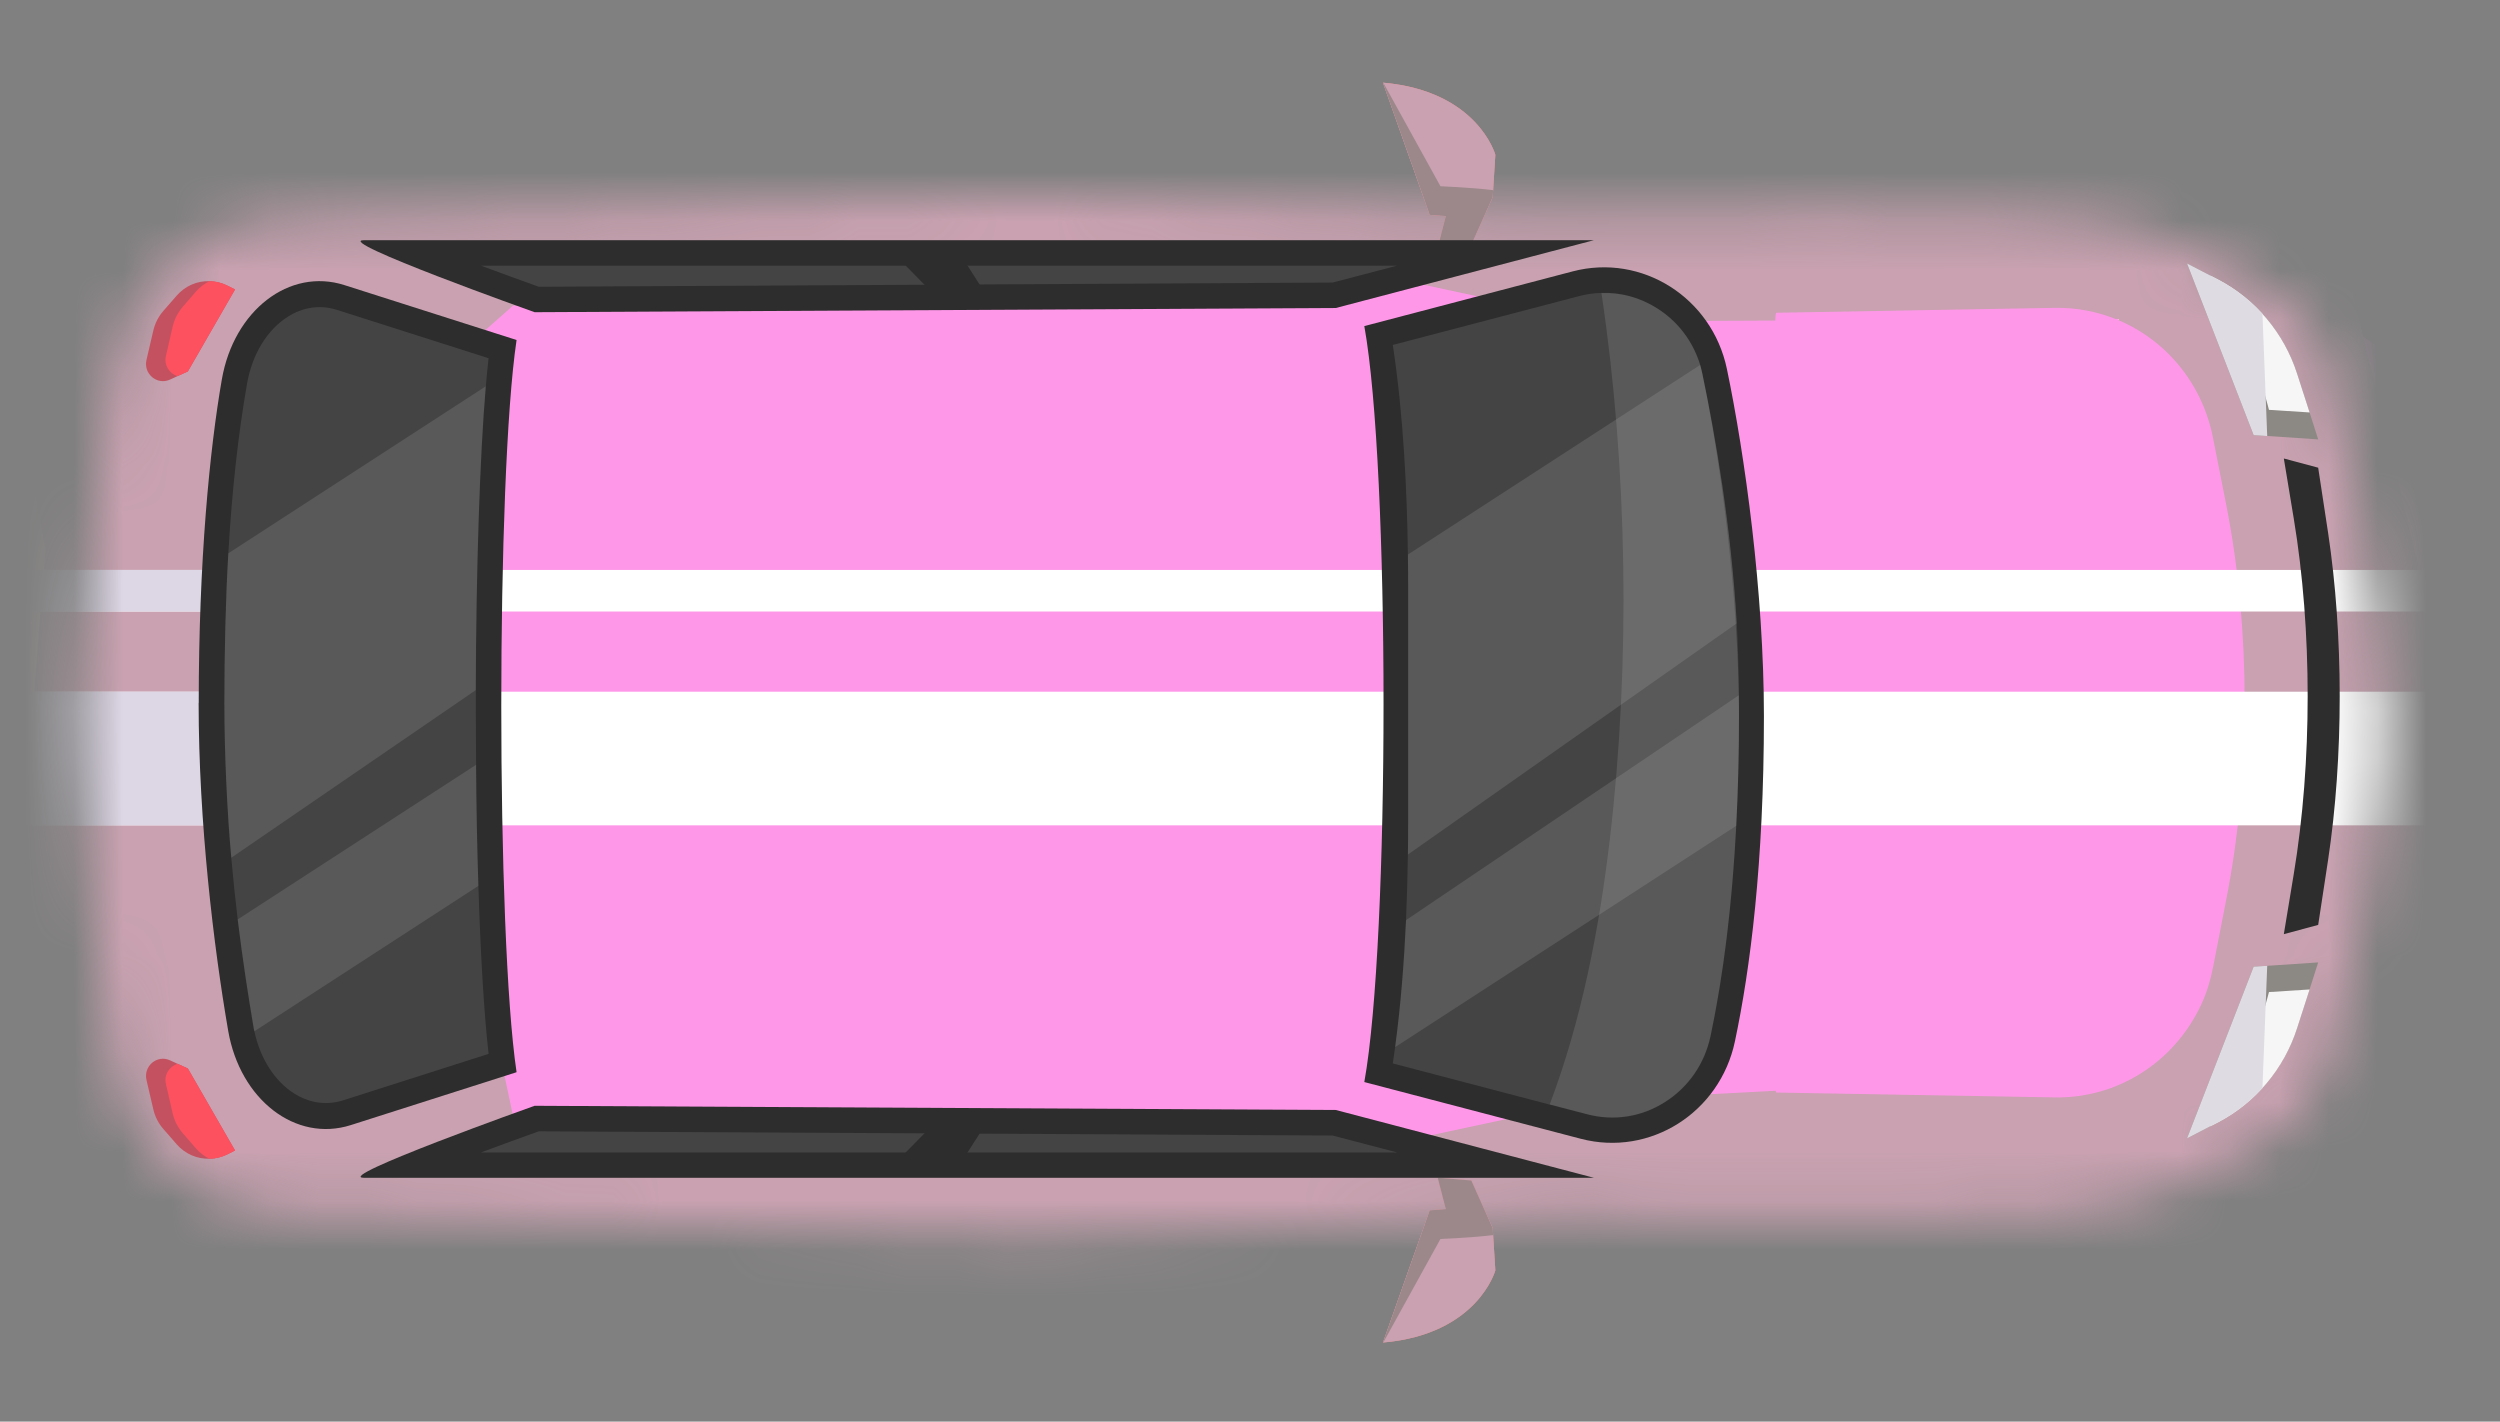 <svg width="51" height="29" viewBox="0 0 51 29" fill="none" xmlns="http://www.w3.org/2000/svg">
<rect x="0" y="0" width="51" height="29" fill="#808080" stroke="none"/>
<g clip-path="url(#clip0_241_353)">
<mask id="mask0_241_353" style="mask-type:luminance" maskUnits="userSpaceOnUse" x="1" y="3" width="48" height="23">
<path d="M20.967 3.993C27.633 4.094 31.964 4.512 34.003 4.338C35.319 4.226 38.654 4.314 41.829 4.388C43.672 4.431 46.702 5.556 47.447 7.275C47.602 7.632 48.678 12.884 48.678 14.918C48.678 16.847 47.608 21.537 47.464 21.869L47.447 21.909C46.702 23.628 43.559 24.753 41.715 24.796C38.539 24.872 35.317 24.958 34.001 24.846C31.963 24.672 27.633 25.09 20.965 25.191C18.886 25.222 11.38 24.931 5.895 24.771C3.971 24.715 2.392 23.206 2.214 21.255C2.214 21.255 1.623 16.399 1.623 14.771C1.623 13.143 2.214 7.925 2.214 7.925C2.392 5.973 3.97 4.464 5.895 4.408C11.382 4.249 18.888 3.957 20.965 3.988L20.967 3.993Z" fill="white"/>
</mask>
<g mask="url(#mask0_241_353)">
<path d="M20.967 3.993C27.633 4.094 31.964 4.512 34.003 4.339C35.379 4.221 40.47 4.322 43.633 4.4C45.217 4.438 47.077 5.067 47.717 6.545L48.509 7.064C48.64 7.368 48.734 8.064 48.791 8.389C49.002 9.589 50.263 12.95 50.263 15.036C50.263 17.014 49.061 19.759 48.848 20.858C48.789 21.161 48.348 21.845 48.225 22.126L47.772 23.048C47.133 24.524 45.216 24.748 43.632 24.786C40.469 24.864 35.377 24.963 34.001 24.848C31.963 24.674 27.633 25.092 20.965 25.193C18.886 25.224 11.38 24.933 5.895 24.773C3.971 24.717 2.392 23.208 2.214 21.256C2.214 21.256 1.623 16.401 1.623 14.773C1.623 13.145 2.214 7.926 2.214 7.926C2.392 5.975 3.97 4.466 5.895 4.41C11.382 4.251 18.888 3.959 20.965 3.99L20.967 3.993Z" fill="#FF97E8"/>
<g style="mix-blend-mode:multiply">
<path d="M7.128 20.407C5.88 17.401 4.978 13.575 4.083 10.139C3.265 6.994 7.883 3.848 7.063 0.703C6.068 3.577 0.253 7.095 0.243 10.536C0.232 13.977 0.568 17.748 0.904 21.129C1.016 22.263 1.144 23.456 1.545 24.319C1.99 25.272 2.681 25.633 3.337 25.912C5.263 26.733 7.227 27.252 9.199 27.464C9.499 27.497 11.411 28.072 11.098 26.588C10.999 26.115 10.38 25.791 10.153 25.538C9.782 25.127 9.426 24.664 9.087 24.158C8.355 23.069 7.704 21.79 7.128 20.405L7.128 20.407Z" fill="#FDDBC9"/>
</g>
<g style="mix-blend-mode:multiply" opacity="0.46">
<path d="M44.081 23.036C44.424 22.046 44.593 20.956 44.703 19.865C45.308 13.833 44.068 7.113 41.363 2.369C43.241 2.051 45.182 2.955 46.644 4.649C48.106 6.343 49.101 8.781 49.536 11.38C49.973 13.98 49.867 17.095 49.369 19.672C49.155 20.779 48.861 21.881 48.346 22.768C47.704 23.874 46.761 24.567 45.784 24.945C45.213 25.166 43.911 25.748 43.349 25.38C42.914 25.095 43.179 24.803 43.401 24.459C43.676 24.033 43.903 23.555 44.081 23.038L44.081 23.036Z" fill="#FDDBC9"/>
</g>
<g style="mix-blend-mode:multiply">
<path d="M33.323 1.078L47.42 3.559L50.229 15.277L51 15.657L47.42 25.442L33.323 27.923L5.513 29L0.036 22.492L1.183 7.936L7.837 10.338L10.466 22.767L28.694 23.266L32.516 22.446L42.989 21.896L45.385 13.727L44.872 13.525L43.13 6.508L32.516 6.555L28.694 5.735L10.466 6.234L7.582 8.787L0.928 11.19L0.036 6.508L5.513 0L33.323 1.078Z" fill="#C9A1B0"/>
</g>
<path d="M27.506 22.169L27.506 7.148L11.69 7.148C11.249 7.148 10.884 7.497 10.858 7.946L10.736 9.959L23.147 11.501L26.396 21.045C26.448 21.645 26.917 22.119 27.506 22.169Z" fill="#FF97E8"/>
<path d="M44.26 7.242C44.711 7.702 45.019 8.288 45.144 8.926L45.417 10.308C45.914 12.826 45.917 15.783 45.425 18.302L45.149 19.719C45.097 19.985 45.021 20.247 44.906 20.491C44.341 21.701 43.164 22.408 41.923 22.387C39.904 22.35 36.354 22.288 36.239 22.288C36.134 22.288 36.411 19.034 36.63 16.73C36.77 15.257 36.77 13.411 36.63 11.937C36.411 9.632 36.135 6.38 36.239 6.38C36.354 6.38 39.906 6.317 41.923 6.28C42.799 6.266 43.642 6.613 44.261 7.242L44.26 7.242Z" fill="#FF97E8"/>
<path d="M50.167 14.111L50.167 16.837L0.002 16.837L0.002 14.111L50.167 14.111Z" fill="white"/>
<path d="M50.167 11.627L50.167 12.475L0.002 12.475L0.002 11.627L50.167 11.627Z" fill="white"/>
<g style="mix-blend-mode:multiply">
<path d="M7.094 16.837L0 16.837L0 14.111L6.709 14.111C6.828 14.96 6.959 15.991 7.096 16.837L7.094 16.837Z" fill="#DDD6E5"/>
</g>
<g style="mix-blend-mode:multiply">
<path d="M6.518 12.475L4.76837e-07 12.475L4.86947e-07 11.627L6.419 11.627C6.45 11.909 6.484 12.192 6.518 12.475Z" fill="#DDD6E5"/>
</g>
</g>
<path d="M47.291 9.543L47.493 10.868C47.809 12.959 47.809 15.451 47.493 17.543L47.291 18.868L46.59 19.057L46.793 17.829C47.171 15.55 47.171 12.859 46.793 10.58L46.59 9.353L47.291 9.541L47.291 9.543Z" fill="#2D2D2D"/>
<path d="M45.975 8.878L46.251 8.894L47.291 8.964L47.149 8.518L47.115 8.412L46.86 7.622C46.712 7.164 46.469 6.749 46.154 6.401C45.896 6.118 45.592 5.883 45.25 5.703L45.083 5.617L44.615 5.374L45.974 8.876L45.975 8.878Z" fill="#8C8984"/>
<path d="M45.084 5.619C45.75 6.217 46.287 8.361 46.287 8.361L47.116 8.414L46.861 7.624C46.594 6.794 46.016 6.105 45.251 5.705L45.084 5.619Z" fill="#F6F6F6"/>
<g style="mix-blend-mode:multiply">
<path d="M45.975 8.878L46.251 8.895L46.154 6.401C45.896 6.118 45.592 5.883 45.25 5.703L45.083 5.617L44.615 5.374L45.974 8.876L45.975 8.878Z" fill="#DFDBE2"/>
</g>
<path d="M45.975 19.719L46.251 19.703L47.291 19.633L47.149 20.079L47.115 20.185L46.86 20.975C46.712 21.433 46.469 21.848 46.154 22.196C45.896 22.479 45.592 22.714 45.25 22.894L45.083 22.98L44.615 23.223L45.974 19.721L45.975 19.719Z" fill="#8C8984"/>
<path d="M45.084 22.98C45.75 22.381 46.287 20.238 46.287 20.238L47.116 20.185L46.861 20.975C46.594 21.805 46.016 22.494 45.251 22.894L45.084 22.98Z" fill="#F6F6F6"/>
<g style="mix-blend-mode:multiply">
<path d="M45.975 19.719L46.251 19.703L46.154 22.196C45.896 22.479 45.592 22.714 45.25 22.894L45.083 22.98L44.615 23.223L45.974 19.721L45.975 19.719Z" fill="#DFDBE2"/>
</g>
<path d="M28.22 1.689L28.213 1.689L29.166 4.383L29.494 4.409L29.33 5.049L30.015 4.993L30.45 4.023L30.46 3.879L30.505 3.158C30.505 3.158 30.148 1.858 28.22 1.687L28.22 1.689Z" fill="#FD888B"/>
<g style="mix-blend-mode:multiply">
<path d="M28.22 1.689L28.213 1.689L29.166 4.383L29.494 4.409L29.33 5.049L30.015 4.993L30.45 4.023L30.46 3.879L30.505 3.158C30.505 3.158 30.148 1.858 28.22 1.687L28.22 1.689Z" fill="#C9A1B0"/>
</g>
<g style="mix-blend-mode:multiply">
<path d="M28.22 1.689L28.213 1.689L29.166 4.383L29.494 4.409L29.33 5.049L30.015 4.993L30.45 4.023L30.46 3.879C30.031 3.826 29.385 3.799 29.385 3.799L28.22 1.689Z" fill="#9C888B"/>
</g>
<path d="M28.22 27.386L28.213 27.386L29.166 24.692L29.494 24.665L29.33 24.026L30.015 24.082L30.45 25.052L30.46 25.196L30.505 25.916C30.505 25.916 30.148 27.217 28.22 27.387L28.22 27.386Z" fill="#FD888B"/>
<g style="mix-blend-mode:multiply">
<path d="M28.22 27.386L28.213 27.386L29.166 24.692L29.494 24.665L29.33 24.026L30.015 24.082L30.45 25.052L30.46 25.196L30.505 25.916C30.505 25.916 30.148 27.217 28.22 27.387L28.22 27.386Z" fill="#C9A1B0"/>
</g>
<g style="mix-blend-mode:multiply">
<path d="M28.22 27.386L28.213 27.386L29.166 24.692L29.494 24.666L29.33 24.026L30.015 24.082L30.45 25.052L30.46 25.196C30.031 25.249 29.385 25.275 29.385 25.275L28.22 27.386Z" fill="#9C888B"/>
</g>
<path d="M35.984 14.611C35.984 17.614 35.704 19.774 35.392 21.246C35.085 22.697 33.66 23.601 32.248 23.231L27.832 22.074C28.355 19.179 28.355 9.547 27.832 6.652L32.084 5.536C33.496 5.166 34.923 6.072 35.228 7.523C35.596 9.283 35.984 12.092 35.984 14.609L35.984 14.611Z" fill="#2D2D2D"/>
<path opacity="0.11" d="M32.669 5.976C32.516 5.979 32.365 6.001 32.212 6.041L28.413 7.037C28.631 8.463 28.705 10.041 28.721 11.314C28.725 11.554 28.726 11.783 28.726 11.996L28.726 16.733C28.726 16.953 28.725 17.187 28.721 17.434C28.715 17.853 28.702 18.305 28.683 18.774C28.644 19.617 28.576 20.511 28.46 21.365C28.446 21.476 28.429 21.585 28.413 21.694L31.615 22.534L32.377 22.732C32.92 22.876 33.483 22.79 33.961 22.487C34.443 22.185 34.774 21.706 34.895 21.14C35.161 19.881 35.337 18.445 35.419 16.85C35.457 16.138 35.476 15.391 35.476 14.614C35.476 14.533 35.476 14.271 35.473 14.188C35.471 13.753 35.454 13.143 35.431 12.719C35.316 10.749 35.002 8.924 34.731 7.634C34.718 7.569 34.702 7.508 34.686 7.447C34.538 6.964 34.23 6.556 33.803 6.288C33.457 6.07 33.068 5.963 32.672 5.978L32.669 5.976Z" fill="white"/>
<path opacity="0.11" d="M32.669 5.976C33.204 9.544 33.264 13.548 32.839 17.131C32.622 18.962 32.263 20.813 31.614 22.53L32.375 22.729C32.919 22.872 33.482 22.786 33.959 22.484C34.441 22.181 34.772 21.702 34.894 21.137C35.28 19.314 35.475 17.119 35.475 14.611C35.475 12.102 35.071 9.253 34.73 7.632C34.613 7.068 34.282 6.589 33.802 6.287C33.456 6.069 33.066 5.961 32.67 5.976L32.669 5.976Z" fill="white"/>
<path opacity="0.11" d="M35.472 14.184L28.683 18.77C28.644 19.613 28.576 20.507 28.46 21.362L35.418 16.847C35.455 16.135 35.475 15.388 35.475 14.611C35.475 14.53 35.475 14.267 35.472 14.184Z" fill="white"/>
<path opacity="0.11" d="M34.683 7.445L28.722 11.312C28.725 11.552 28.727 11.782 28.727 11.995L28.727 16.731C28.727 16.951 28.725 17.186 28.722 17.432L35.428 12.717C35.312 10.747 34.999 8.923 34.728 7.632C34.715 7.568 34.699 7.507 34.683 7.445Z" fill="white"/>
<path d="M4.054 14.342C4.054 11.435 4.278 9.162 4.526 7.738C4.771 6.333 5.903 5.457 7.026 5.816L10.538 6.936C10.122 9.738 10.122 19.072 10.538 21.873L7.156 22.952C6.032 23.31 4.898 22.434 4.655 21.028C4.361 19.324 4.052 16.776 4.052 14.34L4.054 14.342Z" fill="#2D2D2D"/>
<path opacity="0.11" d="M5.883 6.454C5.453 6.721 5.145 7.224 5.039 7.83C4.859 8.863 4.731 10.02 4.658 11.287C4.603 12.19 4.577 13.33 4.577 14.341C4.577 15.353 4.632 16.556 4.718 17.498C4.757 17.933 4.801 18.354 4.849 18.756L4.849 18.757C4.95 19.582 5.065 20.321 5.169 20.937C5.174 20.97 5.18 21.005 5.189 21.038C5.31 21.6 5.607 22.061 6.011 22.314C6.23 22.448 6.578 22.581 7.001 22.446L9.967 21.499C9.874 20.671 9.803 19.481 9.759 18.072C9.734 17.305 9.717 16.473 9.712 15.601C9.709 15.269 9.707 14.928 9.707 14.586L9.707 14.077C9.713 11.663 9.788 9.316 9.911 7.878C9.929 7.673 9.947 7.482 9.967 7.308L6.872 6.321C6.45 6.188 6.102 6.318 5.885 6.452L5.883 6.454Z" fill="white"/>
<path opacity="0.11" d="M9.71 15.603L4.849 18.756L4.849 18.758C4.95 19.582 5.065 20.321 5.169 20.937C5.174 20.97 5.18 21.005 5.189 21.038L9.759 18.072C9.734 17.305 9.717 16.474 9.712 15.601L9.71 15.603Z" fill="white"/>
<path opacity="0.11" d="M9.91 7.88L4.658 11.287C4.603 12.19 4.577 13.33 4.577 14.342C4.577 15.353 4.632 16.556 4.718 17.498L9.705 14.079C9.712 11.664 9.786 9.318 9.91 7.88Z" fill="white"/>
<path d="M27.251 6.283L32.516 4.9L7.425 4.9C6.779 4.9 10.906 6.369 10.906 6.369L27.251 6.283Z" fill="#2D2D2D"/>
<path opacity="0.11" d="M9.811 5.419C10.199 5.564 10.603 5.711 10.991 5.85L27.185 5.764L28.502 5.419L9.811 5.419Z" fill="white"/>
<path d="M19.156 6.111L18.137 5.073L19.609 5.217L20.089 5.968L19.156 6.111Z" fill="#2D2D2D"/>
<path d="M27.251 22.644L32.516 24.027L7.425 24.027C6.779 24.027 10.906 22.558 10.906 22.558L27.251 22.644Z" fill="#2D2D2D"/>
<path opacity="0.11" d="M9.811 23.51C10.199 23.365 10.603 23.218 10.991 23.079L27.185 23.165L28.502 23.51L9.811 23.51Z" fill="white"/>
<path d="M19.156 22.818L18.137 23.855L19.609 23.712L20.089 22.961L19.156 22.818Z" fill="#2D2D2D"/>
<path d="M2.988 7.343L3.127 6.746C3.161 6.597 3.231 6.459 3.332 6.343L3.603 6.032C3.777 5.832 4.022 5.728 4.273 5.736C4.397 5.738 4.522 5.768 4.637 5.826L4.794 5.905L3.832 7.577L3.621 7.673L3.467 7.744C3.205 7.863 2.923 7.627 2.988 7.343Z" fill="#C4515F"/>
<path d="M3.621 7.673C3.459 7.624 3.338 7.45 3.386 7.257L3.523 6.66C3.558 6.512 3.629 6.373 3.73 6.257L3.999 5.946C4.077 5.857 4.171 5.786 4.275 5.736C4.398 5.738 4.523 5.768 4.638 5.826L4.796 5.905L3.833 7.577L3.622 7.673L3.621 7.673Z" fill="#FD515F"/>
<path d="M2.988 22.031L3.127 22.628C3.161 22.777 3.231 22.916 3.332 23.031L3.603 23.342C3.777 23.542 4.022 23.646 4.273 23.638C4.397 23.636 4.522 23.606 4.637 23.549L4.794 23.469L3.832 21.797L3.621 21.701L3.467 21.63C3.205 21.511 2.923 21.747 2.988 22.031Z" fill="#C4515F"/>
<path d="M3.621 21.702C3.459 21.752 3.338 21.925 3.386 22.119L3.523 22.715C3.558 22.864 3.629 23.003 3.73 23.119L3.999 23.429C4.077 23.518 4.171 23.59 4.275 23.639C4.398 23.637 4.523 23.608 4.638 23.55L4.796 23.471L3.833 21.798L3.622 21.702L3.621 21.702Z" fill="#FD515F"/>
</g>
<defs>
<clipPath id="clip0_241_353">
<rect width="29" height="51" fill="white" transform="matrix(1.19249e-08 -1 -1 -1.19249e-08 51 29)"/>
</clipPath>
</defs>
</svg>
